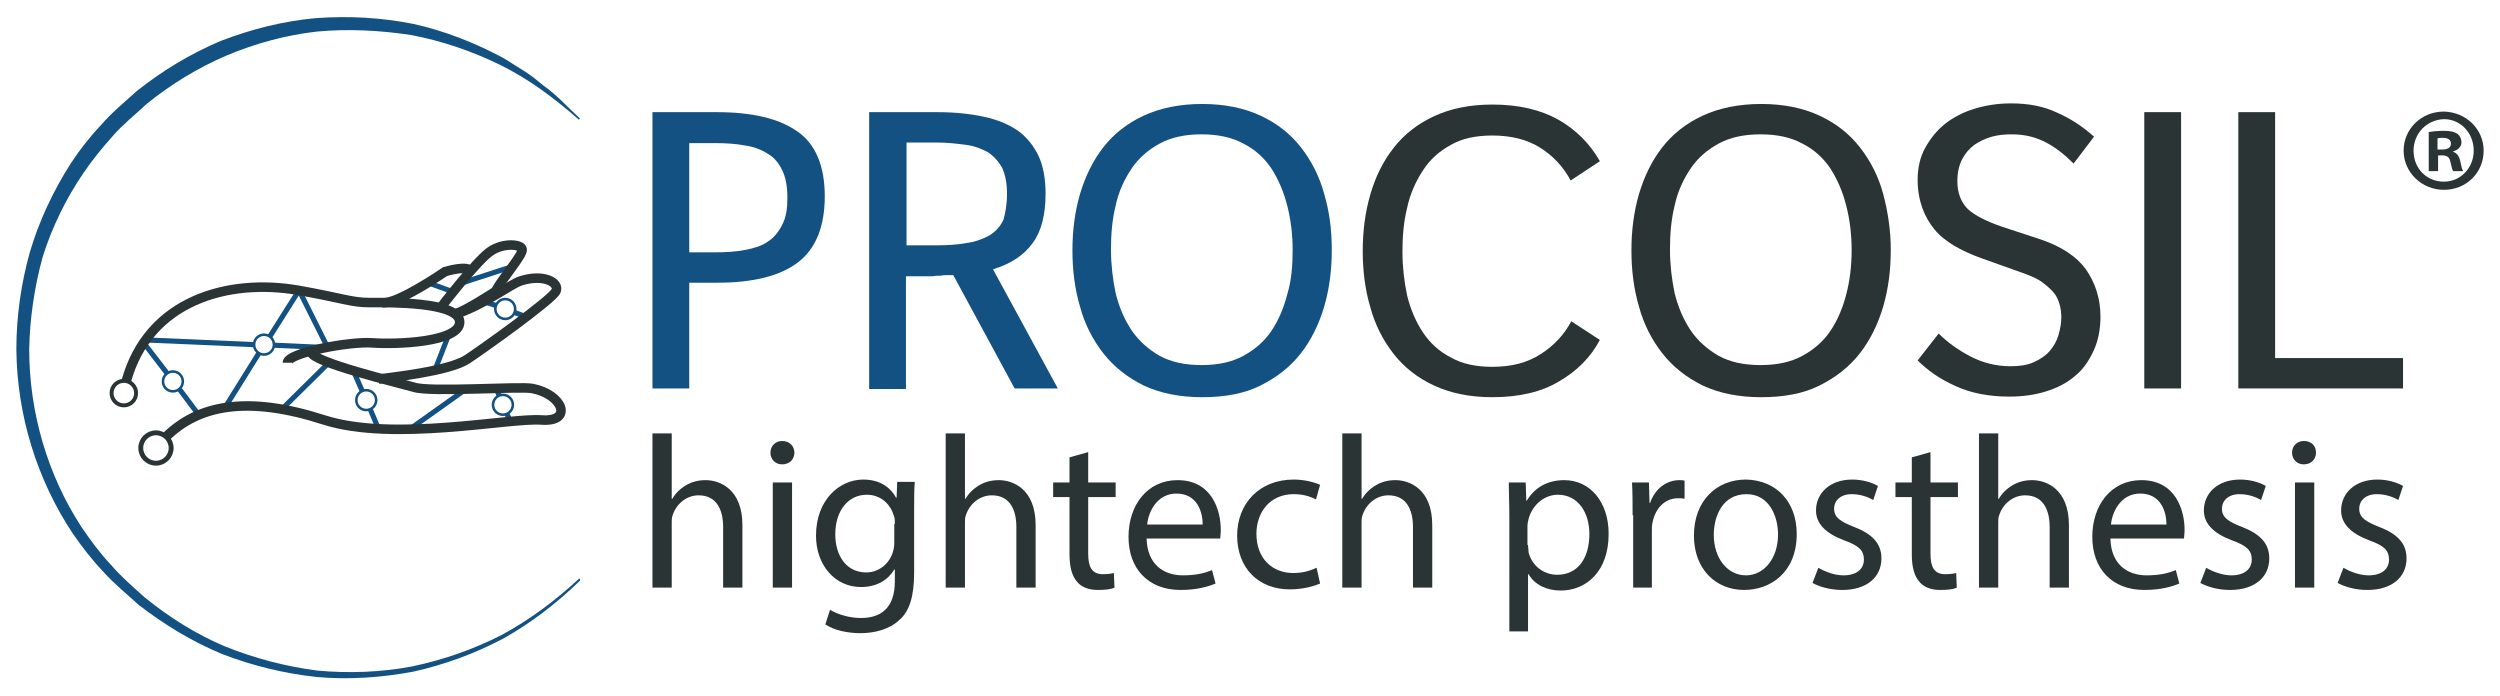 <?xml version="1.0" encoding="utf-8"?>
<!-- Generator: Adobe Illustrator 25.0.0, SVG Export Plug-In . SVG Version: 6.00 Build 0)  -->
<svg version="1.1" id="Livello_1" xmlns="http://www.w3.org/2000/svg" xmlns:xlink="http://www.w3.org/1999/xlink" x="0px" y="0px"
	 viewBox="0 0 428 119.1" style="enable-background:new 0 0 428 119.1;" xml:space="preserve">
<style type="text/css">
	.st0{fill:#135183;}
	.st1{fill:none;stroke:#135183;stroke-width:0.882;stroke-miterlimit:10;}
	.st2{fill:none;stroke:#135183;stroke-width:0.441;stroke-miterlimit:10;}
	.st3{fill:none;stroke:#2B3434;stroke-width:1.633;stroke-miterlimit:10;}
	.st4{fill:none;stroke:#2B3434;stroke-width:0.679;stroke-miterlimit:10;}
	.st5{fill:none;stroke:#2B3434;stroke-width:0.837;stroke-miterlimit:10;}
	.st6{fill:#2B3434;}
</style>
<g>
	<g>
		<g>
			<path class="st0" d="M99.3,99.4c-3.9,3.8-8.3,7.2-13.1,9.9c-4.9,2.6-10.1,4.5-15.5,5.7c-5.4,1-11,1.4-16.5,0.9
				c-5.5-0.6-10.9-1.9-16.1-3.9c-5.1-2.1-9.9-5-14.3-8.4c-2.1-1.9-4.2-3.6-6.1-5.7c-1.9-2-3.6-4.2-5.2-6.5C6.3,82.1,2.9,71,2.8,59.8
				c0-5.6,0.8-11.2,2.3-16.6c1.6-5.4,4-10.5,7-15.2c1.5-2.3,3.3-4.6,5.2-6.6c1.8-2.1,4-3.9,6.1-5.8c4.4-3.5,9.2-6.4,14.4-8.6
				c5.2-2,10.7-3.4,16.3-3.9c5.6-0.4,11.2-0.1,16.7,1c5.4,1.2,10.7,3.3,15.5,5.9l3.5,2.2l0.9,0.6l0.8,0.6l1.6,1.3
				c2.3,1.6,4.1,3.7,6.1,5.5c0.1,0.1,0.1,0.1,0,0.2c-0.1,0.1-0.1,0.1-0.2,0l0,0c-4.1-3.6-8.5-6.9-13.4-9.3C80.9,8.8,75.7,7,70.4,6
				c-5.3-0.8-10.7-1.1-16.1-0.6c-5.3,0.6-10.5,2-15.5,4.1c-4.9,2.1-9.5,4.9-13.7,8.3c-1.9,1.8-4.1,3.5-5.8,5.5c-1.8,2-3.5,4.1-5,6.3
				c-3,4.4-5.4,9.3-7,14.4C5.9,49.1,5.1,54.5,5,59.8c0,10.7,3.1,21.5,9,30.5c1.5,2.2,3.1,4.4,5,6.4c1.8,2.1,3.8,3.8,5.8,5.6
				c4.2,3.4,8.8,6.3,13.8,8.4c5,2,10.3,3.4,15.7,4.1c5.4,0.5,10.9,0.3,16.2-0.7c5.3-1.1,10.5-2.9,15.4-5.4c4.8-2.6,9.2-5.9,13.2-9.6
				l0,0c0.1-0.1,0.1,0,0.2,0C99.3,99.2,99.3,99.3,99.3,99.4z"/>
		</g>
		<g>
			<g>
				<line class="st1" x1="85.5" y1="67.8" x2="84.8" y2="66.2"/>
				<line class="st1" x1="87.4" y1="72.2" x2="86.8" y2="70.9"/>
				<circle class="st2" cx="86.1" cy="69.3" r="1.7"/>
			</g>
			<line class="st1" x1="79.8" y1="66.6" x2="70.1" y2="73.5"/>
			<line class="st1" x1="55.8" y1="58.9" x2="51.2" y2="49.7"/>
			<line class="st1" x1="56.3" y1="62.1" x2="48.1" y2="70.2"/>
			<line class="st1" x1="74.4" y1="63.5" x2="76.9" y2="57.1"/>
			<line class="st1" x1="87.8" y1="45.6" x2="78.9" y2="48.5"/>
			<line class="st1" x1="77.4" y1="49.9" x2="73.8" y2="48.6"/>
			<g>
				<line class="st1" x1="46.2" y1="57.6" x2="51.2" y2="49.7"/>
				<line class="st1" x1="38.5" y1="69.8" x2="44.3" y2="60.5"/>
				<line class="st1" x1="43.4" y1="59" x2="25" y2="58.2"/>
				<line class="st1" x1="55.6" y1="59.5" x2="46.9" y2="59.1"/>
				<circle class="st2" cx="45.2" cy="59" r="1.7"/>
			</g>
			<g>
				<line class="st1" x1="30.7" y1="66.6" x2="33.7" y2="70.6"/>
				<line class="st1" x1="24.6" y1="58.7" x2="28.6" y2="63.9"/>
				<circle class="st2" cx="29.6" cy="65.3" r="1.7"/>
			</g>
			<g>
				<line class="st1" x1="84.9" y1="52.3" x2="83" y2="51.7"/>
				<line class="st1" x1="90" y1="54.2" x2="88.1" y2="53.5"/>
				<circle class="st2" cx="86.5" cy="52.9" r="1.7"/>
			</g>
			<g>
				<line class="st1" x1="62" y1="66.9" x2="60.5" y2="63.5"/>
				<line class="st1" x1="65" y1="73.9" x2="63.4" y2="70.1"/>
				<circle class="st2" cx="62.7" cy="68.5" r="1.7"/>
			</g>
			<g>
				<path class="st3" d="M65.5,51.8c2.4,0.4,10.7-5.3,10.7-5.3s4.2-1.3,4.5,0.1"/>
				<path class="st3" d="M75.5,52.6c0,0,6.2-8.1,8.5-9.6c2.2-1.5,5.3-1.2,5.4-0.3c0.1,1-3.3,4.8-4.6,7.2c0,0-5.5,3.6-6.9,3.8"/>
				<path class="st3" d="M77.9,53.8c4.8-1.5,9.4-5.1,11.2-5.7c4-1.3,6.7,0.3,6.1,1.7c-0.5,1.4-13.2,10.4-15.2,11.7
					c-3.2,2.1-13.2,3.1-15.2,3.4"/>
				<path class="st3" d="M49.2,62.1c0-1.7,10.7-3.7,14.6-3.4c4,0.3,15-0.1,14.9-3.6c-0.1-3.5-12.3-3.3-15.4-3.3
					c-3.1,0-4.4-0.7-12.2-2.1c-12-2.1-25.7,1.7-29.5,15.6"/>
				<path class="st3" d="M28.4,74.8c5.5-5.4,13.8-7.2,27.1-2.9c11.9,3.8,31.6-0.4,37.2,0c5.5,0.4,3.7-4.4-1.6-5.4
					c-2.2-0.4-17.5,0.7-20.2-0.2c-2.8-0.8-17.5-4.3-17.6-6"/>
			</g>
			<circle class="st4" cx="21.2" cy="67.3" r="2.1"/>
			<circle class="st5" cx="26.7" cy="76.7" r="2.6"/>
		</g>
	</g>
	<g>
		<g>
			<path class="st6" d="M111.7,74.2h3.3v11.2h0.1c0.5-0.9,1.3-1.7,2.3-2.3c1-0.6,2.1-0.9,3.4-0.9c2.4,0,6.3,1.5,6.3,7.7v10.7h-3.3
				V90.2c0-2.9-1.1-5.4-4.2-5.4c-2.1,0-3.8,1.5-4.4,3.3c-0.2,0.4-0.2,0.9-0.2,1.6v10.9h-3.3V74.2z"/>
			<path class="st6" d="M136,77.5c0,1.1-0.8,2-2.1,2c-1.2,0-2-0.9-2-2c0-1.2,0.9-2,2-2C135.2,75.5,136,76.4,136,77.5z M132.3,100.6
				v-18h3.3v18H132.3z"/>
			<path class="st6" d="M156.6,82.6c-0.1,1.3-0.1,2.8-0.1,5V98c0,4.1-0.8,6.7-2.6,8.2c-1.7,1.6-4.3,2.2-6.6,2.2
				c-2.2,0-4.5-0.5-6-1.5l0.8-2.5c1.2,0.7,3.1,1.4,5.3,1.4c3.4,0,5.8-1.7,5.8-6.3v-2h-0.1c-1,1.7-2.9,3-5.7,3
				c-4.5,0-7.7-3.8-7.7-8.8c0-6.1,4-9.6,8.1-9.6c3.1,0,4.8,1.6,5.6,3.1h0.1l0.1-2.7H156.6z M153.2,89.7c0-0.6,0-1-0.2-1.5
				c-0.6-1.9-2.2-3.5-4.6-3.5c-3.1,0-5.4,2.6-5.4,6.8c0,3.5,1.8,6.5,5.3,6.5c2,0,3.8-1.3,4.5-3.3c0.2-0.6,0.3-1.2,0.3-1.7V89.7z"/>
			<path class="st6" d="M161.9,74.2h3.3v11.2h0.1c0.5-0.9,1.3-1.7,2.3-2.3c1-0.6,2.1-0.9,3.4-0.9c2.4,0,6.3,1.5,6.3,7.7v10.7h-3.3
				V90.2c0-2.9-1.1-5.4-4.2-5.4c-2.1,0-3.8,1.5-4.4,3.3c-0.2,0.4-0.2,0.9-0.2,1.6v10.9h-3.3V74.2z"/>
			<path class="st6" d="M186.3,77.4v5.2h4.7v2.5h-4.7v9.7c0,2.2,0.6,3.5,2.5,3.5c0.9,0,1.5-0.1,1.9-0.2l0.1,2.5
				c-0.6,0.3-1.6,0.4-2.9,0.4c-1.5,0-2.8-0.5-3.5-1.4c-0.9-1-1.3-2.6-1.3-4.7v-9.8h-2.8v-2.5h2.8v-4.3L186.3,77.4z"/>
			<path class="st6" d="M196.3,92.2c0.1,4.4,2.9,6.3,6.2,6.3c2.3,0,3.8-0.4,5-0.9l0.6,2.3c-1.2,0.5-3.1,1.1-6,1.1
				c-5.5,0-8.9-3.6-8.9-9.1c0-5.4,3.2-9.7,8.4-9.7c5.9,0,7.4,5.2,7.4,8.5c0,0.7-0.1,1.2-0.1,1.5H196.3z M205.9,89.8
				c0-2.1-0.9-5.3-4.5-5.3c-3.3,0-4.8,3.1-5,5.3H205.9z"/>
			<path class="st6" d="M226,99.9c-0.9,0.4-2.8,1-5.2,1c-5.4,0-9-3.7-9-9.2c0-5.5,3.8-9.6,9.7-9.6c1.9,0,3.6,0.5,4.5,0.9l-0.7,2.5
				c-0.8-0.4-2-0.9-3.8-0.9c-4.1,0-6.4,3.1-6.4,6.8c0,4.2,2.7,6.7,6.3,6.7c1.9,0,3.1-0.5,4-0.9L226,99.9z"/>
			<path class="st6" d="M229.8,74.2h3.3v11.2h0.1c0.5-0.9,1.3-1.7,2.3-2.3c1-0.6,2.1-0.9,3.4-0.9c2.4,0,6.3,1.5,6.3,7.7v10.7h-3.3
				V90.2c0-2.9-1.1-5.4-4.2-5.4c-2.1,0-3.8,1.5-4.4,3.3c-0.2,0.4-0.2,0.9-0.2,1.6v10.9h-3.3V74.2z"/>
			<path class="st6" d="M258.4,88.5c0-2.3-0.1-4.2-0.1-5.9h2.9l0.1,3.1h0.1c1.3-2.2,3.5-3.5,6.4-3.5c4.4,0,7.6,3.7,7.6,9.2
				c0,6.5-3.9,9.7-8.2,9.7c-2.4,0-4.5-1-5.5-2.8h-0.1v9.8h-3.2V88.5z M261.6,93.3c0,0.5,0.1,0.9,0.1,1.3c0.6,2.3,2.6,3.8,4.9,3.8
				c3.5,0,5.5-2.8,5.5-7c0-3.6-1.9-6.7-5.4-6.7c-2.2,0-4.3,1.6-5,4.1c-0.1,0.4-0.2,0.9-0.2,1.3V93.3z"/>
			<path class="st6" d="M279.5,88.2c0-2.1,0-3.9-0.1-5.6h2.9l0.1,3.5h0.1c0.8-2.4,2.8-3.9,5-3.9c0.4,0,0.6,0,0.9,0.1v3.1
				c-0.3-0.1-0.7-0.1-1.1-0.1c-2.3,0-3.9,1.7-4.4,4.2c-0.1,0.4-0.1,1-0.1,1.5v9.6h-3.2V88.2z"/>
			<path class="st6" d="M307.6,91.4c0,6.7-4.6,9.6-9,9.6c-4.9,0-8.6-3.6-8.6-9.3c0-6,3.9-9.6,8.9-9.6
				C304.1,82.2,307.6,85.9,307.6,91.4z M293.4,91.6c0,3.9,2.3,6.9,5.5,6.9c3.1,0,5.5-2.9,5.5-7c0-3.1-1.5-6.9-5.4-6.9
				C295,84.6,293.4,88.2,293.4,91.6z"/>
			<path class="st6" d="M311.3,97.2c1,0.6,2.7,1.3,4.3,1.3c2.4,0,3.5-1.2,3.5-2.7c0-1.6-0.9-2.4-3.4-3.3c-3.2-1.2-4.8-2.9-4.8-5.1
				c0-2.9,2.3-5.3,6.2-5.3c1.8,0,3.4,0.5,4.4,1.1l-0.8,2.4c-0.7-0.4-2-1-3.7-1c-1.9,0-3,1.1-3,2.5c0,1.5,1.1,2.2,3.4,3.1
				c3.1,1.2,4.7,2.8,4.7,5.4c0,3.2-2.5,5.4-6.7,5.4c-2,0-3.8-0.5-5.1-1.2L311.3,97.2z"/>
			<path class="st6" d="M330.5,77.4v5.2h4.7v2.5h-4.7v9.7c0,2.2,0.6,3.5,2.5,3.5c0.9,0,1.5-0.1,1.9-0.2l0.1,2.5
				c-0.6,0.3-1.6,0.4-2.9,0.4c-1.5,0-2.8-0.5-3.5-1.4c-0.9-1-1.3-2.6-1.3-4.7v-9.8h-2.8v-2.5h2.8v-4.3L330.5,77.4z"/>
			<path class="st6" d="M338.8,74.2h3.3v11.2h0.1c0.5-0.9,1.3-1.7,2.3-2.3c1-0.6,2.1-0.9,3.4-0.9c2.4,0,6.3,1.5,6.3,7.7v10.7h-3.3
				V90.2c0-2.9-1.1-5.4-4.2-5.4c-2.1,0-3.8,1.5-4.4,3.3c-0.2,0.4-0.2,0.9-0.2,1.6v10.9h-3.3V74.2z"/>
			<path class="st6" d="M361.3,92.2c0.1,4.4,2.9,6.3,6.2,6.3c2.3,0,3.8-0.4,5-0.9l0.6,2.3c-1.2,0.5-3.1,1.1-6,1.1
				c-5.5,0-8.9-3.6-8.9-9.1c0-5.4,3.2-9.7,8.4-9.7c5.9,0,7.4,5.2,7.4,8.5c0,0.7-0.1,1.2-0.1,1.5H361.3z M370.9,89.8
				c0-2.1-0.9-5.3-4.5-5.3c-3.3,0-4.8,3.1-5,5.3H370.9z"/>
			<path class="st6" d="M377.7,97.2c1,0.6,2.7,1.3,4.3,1.3c2.4,0,3.5-1.2,3.5-2.7c0-1.6-0.9-2.4-3.4-3.3c-3.2-1.2-4.8-2.9-4.8-5.1
				c0-2.9,2.3-5.3,6.2-5.3c1.8,0,3.4,0.5,4.4,1.1l-0.8,2.4c-0.7-0.4-2-1-3.7-1c-1.9,0-3,1.1-3,2.5c0,1.5,1.1,2.2,3.4,3.1
				c3.1,1.2,4.7,2.8,4.7,5.4c0,3.2-2.5,5.4-6.7,5.4c-2,0-3.8-0.5-5.1-1.2L377.7,97.2z"/>
			<path class="st6" d="M396.5,77.5c0,1.1-0.8,2-2.1,2c-1.2,0-2-0.9-2-2c0-1.2,0.9-2,2-2C395.8,75.5,396.5,76.4,396.5,77.5z
				 M392.9,100.6v-18h3.3v18H392.9z"/>
			<path class="st6" d="M401.2,97.2c1,0.6,2.7,1.3,4.3,1.3c2.4,0,3.5-1.2,3.5-2.7c0-1.6-0.9-2.4-3.4-3.3c-3.2-1.2-4.8-2.9-4.8-5.1
				c0-2.9,2.3-5.3,6.2-5.3c1.8,0,3.4,0.5,4.4,1.1l-0.8,2.4c-0.7-0.4-2-1-3.7-1c-1.9,0-3,1.1-3,2.5c0,1.5,1.1,2.2,3.4,3.1
				c3.1,1.2,4.7,2.8,4.7,5.4c0,3.2-2.5,5.4-6.7,5.4c-2,0-3.8-0.5-5.1-1.2L401.2,97.2z"/>
		</g>
		<g>
			<g>
				<path class="st6" d="M425.2,25.8c0,3.8-3,6.7-6.8,6.7c-3.8,0-6.9-3-6.9-6.7c0-3.7,3-6.7,6.9-6.7
					C422.2,19.2,425.2,22.1,425.2,25.8z M413.2,25.8c0,3,2.2,5.3,5.2,5.3c2.9,0,5.1-2.4,5.1-5.3c0-3-2.2-5.4-5.1-5.4
					C415.4,20.5,413.2,22.9,413.2,25.8z M417.3,29.3h-1.5v-6.7c0.6-0.1,1.5-0.2,2.6-0.2c1.3,0,1.8,0.2,2.3,0.5
					c0.4,0.3,0.7,0.8,0.7,1.5c0,0.7-0.6,1.3-1.4,1.5v0.1c0.6,0.2,1,0.7,1.2,1.6c0.2,1,0.3,1.4,0.5,1.7H420c-0.2-0.2-0.3-0.9-0.5-1.6
					c-0.1-0.7-0.5-1.1-1.4-1.1h-0.7V29.3z M417.4,25.6h0.7c0.9,0,1.5-0.3,1.5-1c0-0.6-0.4-1-1.4-1c-0.4,0-0.7,0-0.9,0.1V25.6z"/>
			</g>
			<g>
				<path class="st0" d="M141.2,33.6c0,5.3-1.6,9.1-4.7,11.4c-3.1,2.3-7.7,3.4-13.7,3.4H118v18.1h-6.3V19.2h11
					c6.1,0,10.7,1.1,13.8,3.3C139.6,24.6,141.2,28.4,141.2,33.6z M134.8,33.8c0-1.9-0.3-3.5-0.9-4.7c-0.6-1.2-1.4-2.2-2.5-2.8
					c-1.1-0.7-2.4-1.2-3.9-1.4c-1.5-0.3-3.3-0.4-5.2-0.4H118v18.7h4.3c1.9,0,3.7-0.1,5.2-0.4c1.6-0.3,2.9-0.7,3.9-1.4
					c1.1-0.7,1.9-1.7,2.5-2.9C134.6,37.2,134.8,35.7,134.8,33.8z"/>
				<path class="st0" d="M181.1,66.5h-7.4l-10.5-19.4c-0.2,0-0.5,0-0.9,0c-0.4,0-0.8,0-1.3,0.1c-0.5,0-0.9,0-1.3,0.1
					c-0.4,0-0.8,0-1,0h-3.6v19.3h-6.3V19.2h11.7c3,0,5.7,0.3,8,0.8c2.3,0.5,4.2,1.3,5.8,2.4c1.5,1.1,2.7,2.6,3.5,4.3
					s1.2,3.9,1.2,6.5c0,3.5-0.7,6.4-2.2,8.4c-1.5,2.1-3.8,3.6-6.8,4.5L181.1,66.5z M172.4,33.2c0-1.8-0.3-3.3-0.8-4.4
					c-0.6-1.1-1.4-2-2.4-2.7c-1.1-0.6-2.3-1.1-3.8-1.3c-1.5-0.2-3.2-0.4-5.1-0.4h-5.1V42h5.1c1.9,0,3.6-0.1,5.2-0.4
					c1.5-0.2,2.8-0.7,3.9-1.3c1.1-0.7,1.9-1.6,2.4-2.7C172.1,36.5,172.4,35,172.4,33.2z"/>
				<path class="st0" d="M228,42.8c0,3.4-0.4,6.6-1.3,9.7c-0.9,3-2.2,5.7-4,8c-1.8,2.3-4.1,4.1-6.9,5.5c-2.8,1.4-6.1,2-10,2
					c-3.9,0-7.2-0.7-10-2c-2.8-1.4-5.1-3.2-6.9-5.5c-1.8-2.3-3.2-5-4-8c-0.9-3-1.3-6.3-1.3-9.6c0-3.4,0.4-6.6,1.3-9.7
					c0.9-3,2.2-5.7,4-8c1.8-2.3,4.1-4.1,6.9-5.4c2.8-1.3,6.2-2,10-2c3.9,0,7.2,0.7,10,2c2.8,1.3,5.1,3.1,6.9,5.4c1.8,2.3,3.2,5,4,8
					C227.6,36.2,228,39.4,228,42.8z M221.3,42.8c0-2.6-0.3-5.1-0.9-7.5c-0.6-2.4-1.5-4.5-2.7-6.4c-1.2-1.8-2.8-3.3-4.8-4.3
					c-2-1.1-4.4-1.6-7.2-1.6c-2.8,0-5.2,0.5-7.2,1.6c-2,1.1-3.6,2.5-4.8,4.3c-1.2,1.8-2.2,3.9-2.7,6.3c-0.6,2.4-0.8,4.9-0.8,7.5
					c0,2.6,0.3,5.1,0.8,7.5c0.6,2.4,1.5,4.5,2.7,6.3c1.2,1.8,2.9,3.3,4.8,4.4c2,1.1,4.4,1.6,7.2,1.6c2.8,0,5.2-0.5,7.2-1.6
					c2-1.1,3.6-2.5,4.8-4.3c1.2-1.8,2.1-3.9,2.7-6.3C221.1,48,221.3,45.5,221.3,42.8z"/>
			</g>
			<g>
				<path class="st6" d="M273.9,58.2c-1.6,3-3.9,5.3-7,7.1c-3,1.8-6.8,2.7-11.4,2.7c-3.9,0-7.2-0.7-10-2c-2.8-1.3-5.1-3.1-6.9-5.4
					c-1.8-2.3-3.2-5-4-8c-0.9-3-1.3-6.3-1.3-9.6c0-3.4,0.4-6.6,1.3-9.7c0.9-3.1,2.2-5.7,4-8c1.8-2.3,4.1-4.1,6.9-5.4
					c2.8-1.3,6.1-2,10-2c4.5,0,8.3,0.9,11.3,2.6c3,1.7,5.4,4.1,7.1,7.1l-5,3.3c-1.3-2.4-3-4.2-5.2-5.6c-2.2-1.4-5-2.1-8.2-2.1
					c-2.8,0-5.2,0.5-7.1,1.6c-2,1.1-3.6,2.5-4.8,4.4c-1.2,1.8-2.2,4-2.7,6.4c-0.6,2.4-0.8,4.9-0.8,7.5c0,2.6,0.3,5.1,0.8,7.5
					c0.6,2.4,1.5,4.5,2.7,6.3c1.2,1.8,2.8,3.3,4.8,4.3c1.9,1.1,4.3,1.6,7.1,1.6c3.3,0,6-0.7,8.3-2.2c2.2-1.4,4-3.3,5.2-5.6
					L273.9,58.2z"/>
				<path class="st6" d="M323.7,42.8c0,3.4-0.4,6.6-1.3,9.7c-0.9,3-2.2,5.7-4,8c-1.8,2.3-4.1,4.1-6.9,5.5c-2.8,1.4-6.1,2-10,2
					c-3.9,0-7.2-0.7-10-2c-2.8-1.4-5.1-3.2-6.9-5.5c-1.8-2.3-3.2-5-4-8c-0.9-3-1.3-6.3-1.3-9.6c0-3.4,0.4-6.6,1.3-9.7
					c0.9-3,2.2-5.7,4-8c1.8-2.3,4.1-4.1,6.9-5.4c2.8-1.3,6.2-2,10-2c3.9,0,7.2,0.7,10,2c2.8,1.3,5.1,3.1,6.9,5.4c1.8,2.3,3.2,5,4,8
					C323.2,36.2,323.7,39.4,323.7,42.8z M317,42.8c0-2.6-0.3-5.1-0.9-7.5c-0.6-2.4-1.5-4.5-2.7-6.4c-1.2-1.8-2.8-3.3-4.8-4.3
					c-2-1.1-4.4-1.6-7.2-1.6c-2.8,0-5.2,0.5-7.2,1.6c-2,1.1-3.6,2.5-4.8,4.3c-1.2,1.8-2.2,3.9-2.7,6.3c-0.6,2.4-0.8,4.9-0.8,7.5
					c0,2.6,0.3,5.1,0.8,7.5c0.6,2.4,1.5,4.5,2.7,6.3c1.2,1.8,2.9,3.3,4.8,4.4c2,1.1,4.4,1.6,7.2,1.6c2.8,0,5.2-0.5,7.2-1.6
					c2-1.1,3.6-2.5,4.8-4.3c1.2-1.8,2.1-3.9,2.7-6.3C316.7,48,317,45.5,317,42.8z"/>
				<path class="st6" d="M359.6,54.2c0,2.2-0.4,4.2-1.2,5.9c-0.8,1.7-1.8,3.2-3.2,4.3c-1.4,1.2-3,2-4.9,2.6c-1.9,0.6-4,0.9-6.3,0.9
					c-3.5,0-6.6-0.6-9.2-1.8c-2.7-1.2-4.8-2.7-6.5-4.4l3.6-4.6c1.5,1.5,3.3,2.8,5.4,3.9c2.1,1.1,4.4,1.7,6.9,1.7
					c1.6,0,2.9-0.2,4-0.7c1.1-0.5,2-1.1,2.7-1.9c0.7-0.8,1.2-1.7,1.5-2.7c0.3-1,0.5-2.1,0.5-3.1c0-0.7-0.1-1.5-0.3-2.2
					c-0.2-0.7-0.5-1.4-1-2c-0.5-0.6-1.2-1.2-2-1.8c-0.8-0.6-2-1.1-3.4-1.6l-7-2.5c-1.7-0.6-3.2-1.3-4.6-2.1
					c-1.3-0.8-2.5-1.7-3.4-2.8c-0.9-1.1-1.6-2.3-2.1-3.7c-0.5-1.4-0.8-3-0.8-4.8c0-2,0.4-3.9,1.3-5.5c0.9-1.6,2-3,3.4-4.1
					c1.4-1.1,3.1-2,5.1-2.6s4-0.9,6.2-0.9c3,0,5.6,0.5,7.9,1.6c2.3,1,4.4,2.4,6.3,4.1L355,28c-1.5-1.5-3-2.7-4.7-3.6
					c-1.7-0.9-3.6-1.4-5.9-1.4c-1.2,0-2.3,0.1-3.4,0.4c-1.1,0.3-2.1,0.8-3,1.4c-0.9,0.7-1.6,1.5-2.1,2.5c-0.5,1-0.8,2.2-0.8,3.7
					c0,2,0.6,3.6,1.8,4.8c1.2,1.1,3.2,2.1,5.8,3l6.7,2.2c3.5,1.2,6.1,2.9,7.7,5.1C358.7,48.4,359.6,51.1,359.6,54.2z"/>
				<path class="st6" d="M373.4,66.5h-6.3V19.2h6.3V66.5z"/>
				<path class="st6" d="M411.5,66.5h-28.3V19.2h6.3v42.1h21.9V66.5z"/>
			</g>
		</g>
	</g>
</g>
</svg>
